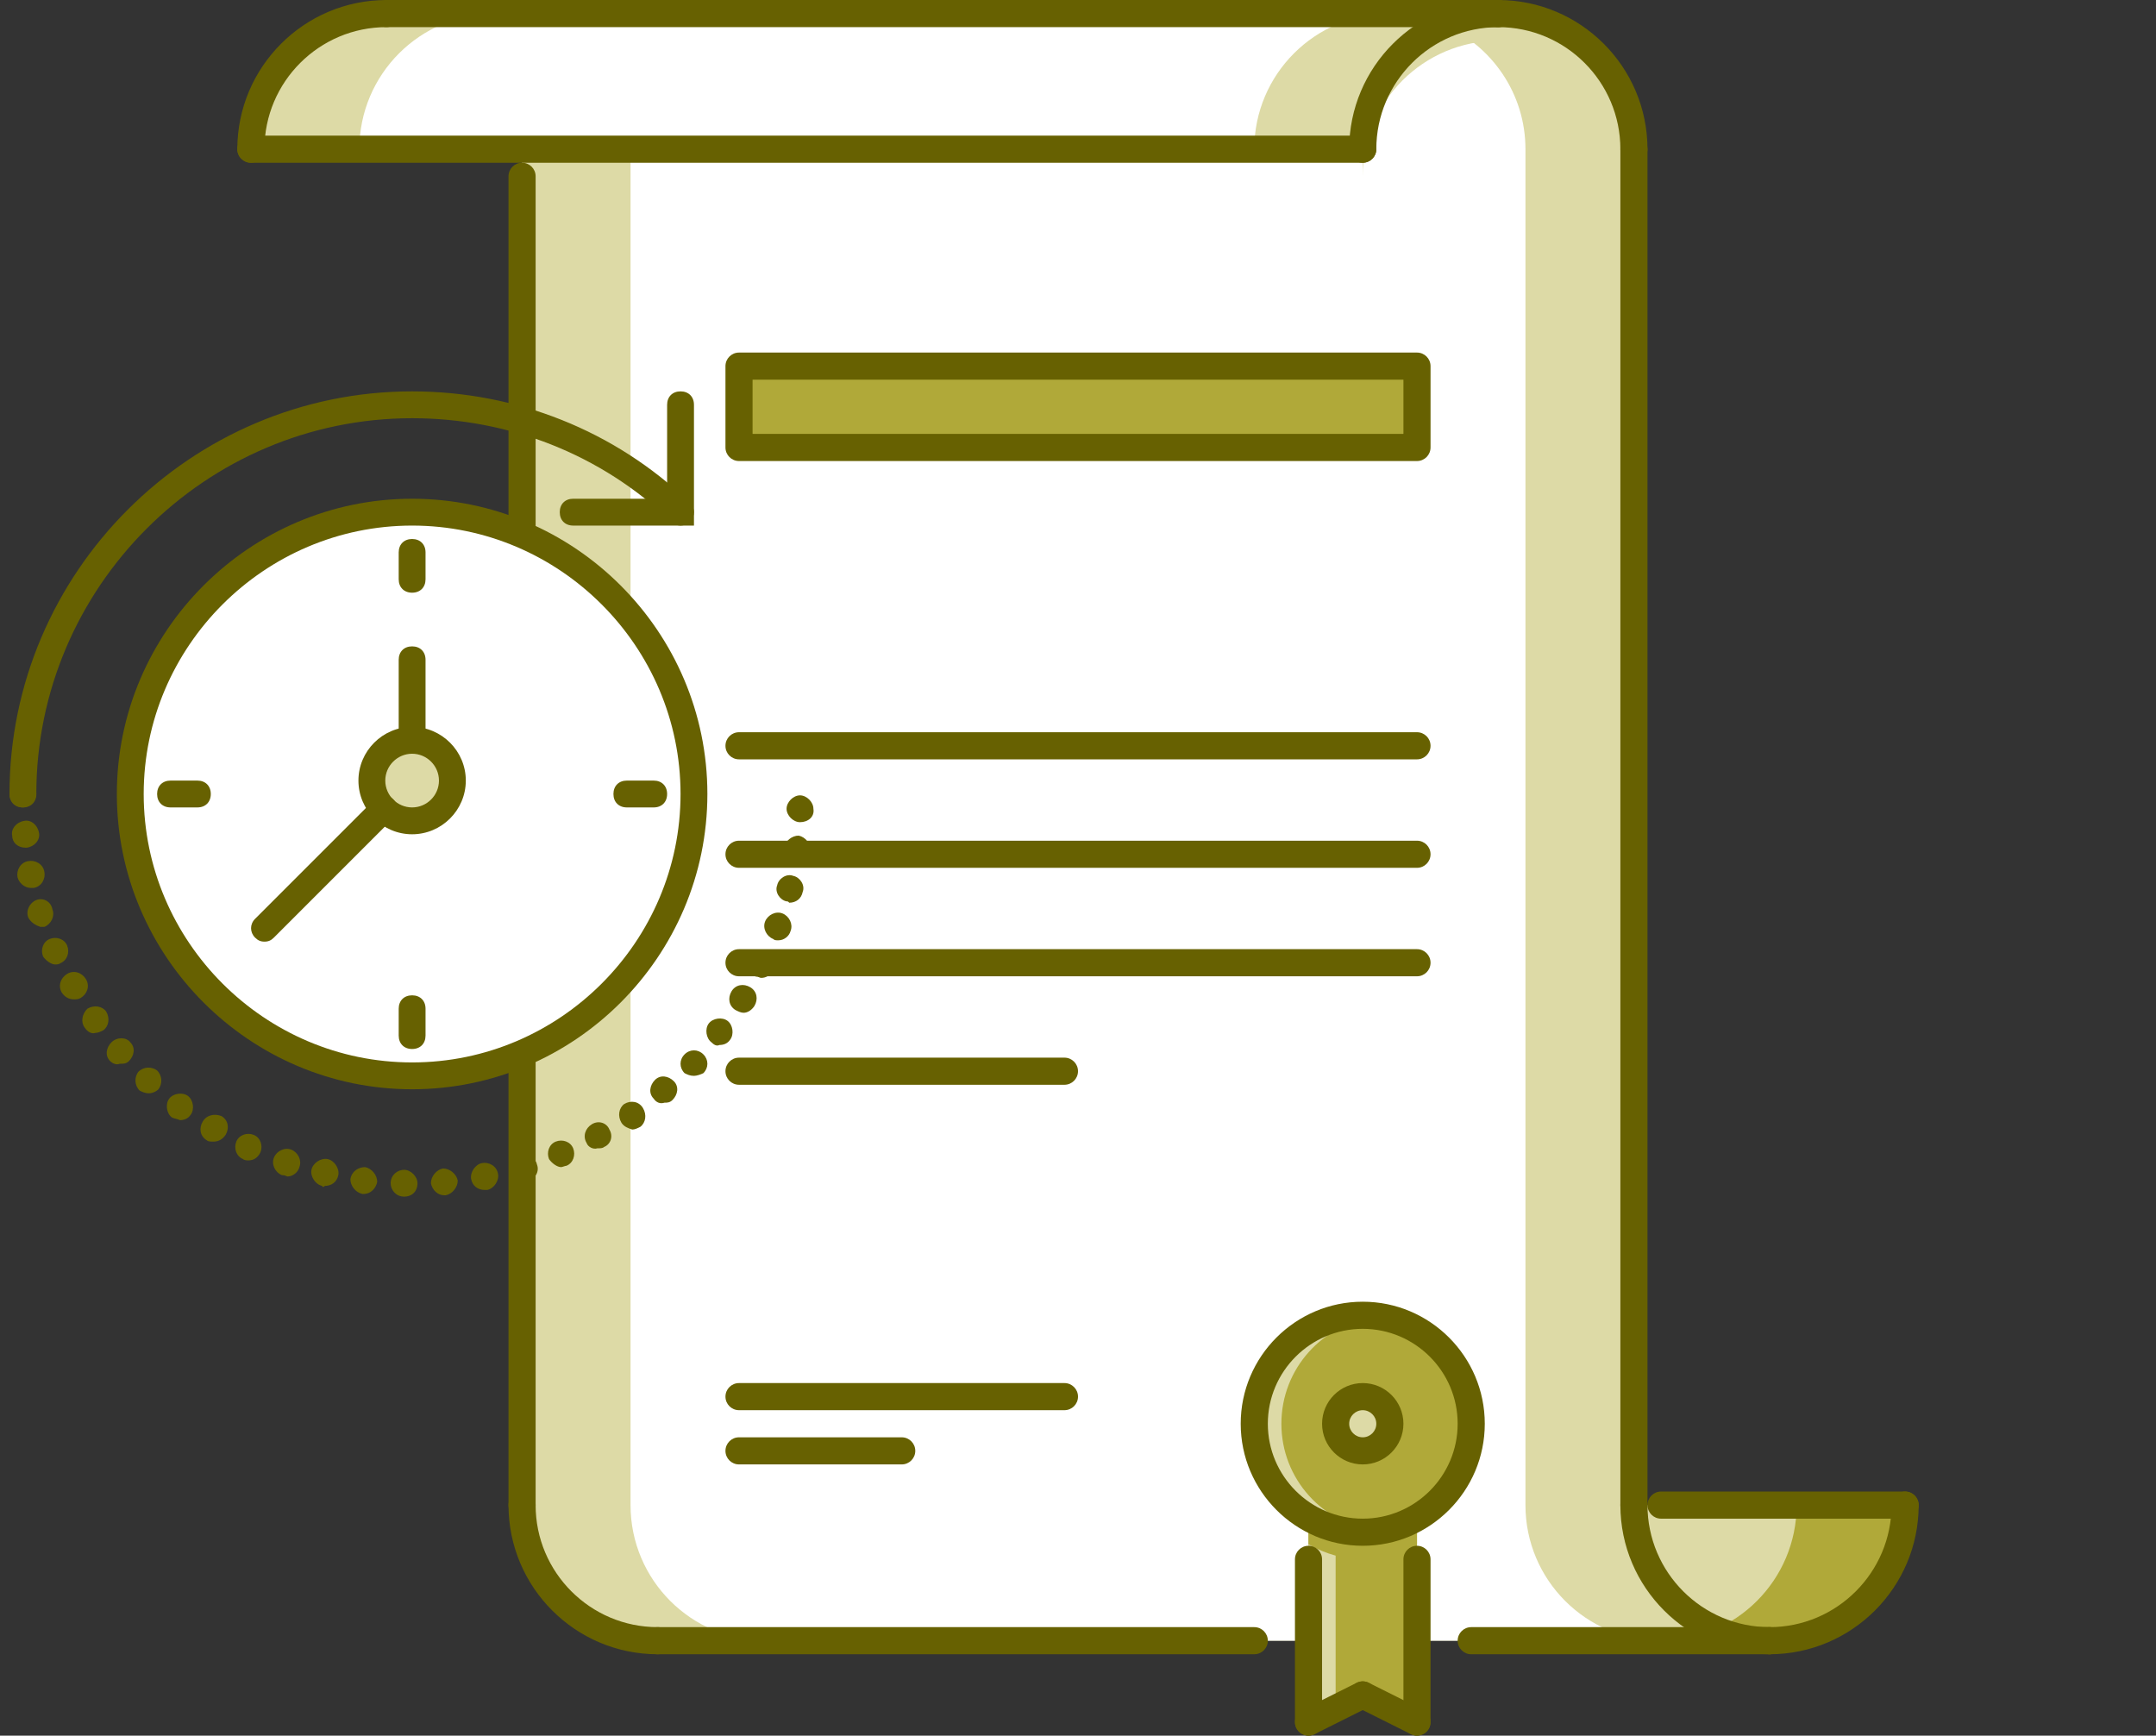 <?xml version="1.0" encoding="iso-8859-1"?>
<!-- Generator: Adobe Illustrator 22.0.1, SVG Export Plug-In . SVG Version: 6.00 Build 0)  -->
<svg version="1.1" id="Capa_1" xmlns="http://www.w3.org/2000/svg" xmlns:xlink="http://www.w3.org/1999/xlink" x="0px" y="0px"
	 viewBox="0 0 636 512" style="enable-background:new 0 0 636 512;" xml:space="preserve">
<rect x="0" y="0" width="636" height="512" fill="#333333" stroke="none"/>
<g>
	<path style="fill:#DDDAA6;" d="M194.004,483.993c22.078,0,39.999-17.921,39.999-39.999h247.994h79.996
		c0,22.078-17.92,39.999-39.998,39.999H194.004z"/>
	<path style="fill:#B0A939;" d="M529.994,443.994c0,22.078-17.922,39.999-40,39.999h32c22.078,0,39.998-17.921,39.998-39.999
		H529.994z"/>
	<path style="fill:#FFFFFF;" d="M194.004,483.993c-22.078,0-39.999-17.921-39.999-39.999V52.006v-8h247.993
		c0-22.078,17.92-39.999,39.998-39.999s40,17.921,40,39.999v399.988c0,22.078,17.92,39.999,39.998,39.999L194.004,483.993
		L194.004,483.993z M401.998,451.994c17.678,0,31.998-14.32,31.998-31.999s-14.32-31.999-31.998-31.999c-17.68,0-32,14.32-32,31.999
		S384.318,451.994,401.998,451.994z M417.998,132.004v-24H218.003v24H417.998z"/>
	<g>
		<path style="fill:#DDDAA6;" d="M481.996,443.994V44.006c0-22.078-17.922-39.999-40-39.999c-5.695,0-11.094,1.23-16,3.383
			c14.109,6.179,24,20.233,24,36.616v399.988c0,22.078,17.922,39.999,39.998,39.999h32
			C499.916,483.993,481.996,466.072,481.996,443.994z"/>
		<path style="fill:#DDDAA6;" d="M186.004,443.994V52.006v-8h-31.999v8v391.988c0,22.078,17.921,39.999,39.999,39.999h31.999
			C203.925,483.993,186.004,466.072,186.004,443.994z"/>
	</g>
	<path style="fill:#FFFFFF;" d="M441.996,4.008c-22.078,0-39.998,17.921-39.998,39.999H154.005H74.007
		c0-22.078,17.921-39.999,39.999-39.999H441.996z"/>
	<path style="fill:#DDDAA6;" d="M441.996,4.008c-22.078,0-39.998,17.921-39.998,39.999v8c0-22.078,17.92-39.999,39.998-39.999
		s40,17.921,40,39.999v-8C481.996,21.929,464.074,4.008,441.996,4.008z"/>
	<polygon style="fill:#B0A939;" points="417.998,443.994 385.998,443.994 385.998,507.992 401.998,499.992 417.998,507.992 	"/>
	<path style="fill:#B0A939;" d="M385.998,455.557c4.719,2.75,10.141,4.438,16,4.438s11.281-1.688,16-4.438v-11.562h-32V455.557z"/>
	<path style="fill:#DDDAA6;" d="M385.998,455.557v52.436l8-4V458.9C391.17,458.127,388.482,457.002,385.998,455.557z"/>
	<path style="fill:#B0A939;" d="M417.998,455.557v52.436l-8-4V458.9C412.826,458.127,415.514,457.002,417.998,455.557z"/>
	<circle style="fill:#B0A939;" cx="402" cy="420" r="31.999"/>
	<path style="fill:#DDDAA6;" d="M377.998,419.995c0-16.296,12.234-29.608,28-31.593c-1.328-0.172-2.625-0.406-4-0.406
		c-17.672,0-32,14.328-32,31.999s14.328,31.999,32,31.999c1.375,0,2.672-0.234,4-0.406
		C390.232,449.604,377.998,436.291,377.998,419.995z"/>
	<path style="fill:#B0A939;" d="M425.996,419.995c0,16.296-12.232,29.608-27.998,31.593c1.328,0.172,2.625,0.406,4,0.406
		c17.67,0,31.998-14.328,31.998-31.999s-14.328-31.999-31.998-31.999c-1.375,0-2.672,0.234-4,0.406
		C413.764,390.387,425.996,403.699,425.996,419.995z"/>
	<path style="fill:#DDDAA6;" d="M409.998,419.995c0,4.422-3.578,7.999-8,7.999s-8-3.577-8-7.999s3.578-8,8-8
		S409.998,415.573,409.998,419.995z"/>
	<rect x="218" y="108" style="fill:#B0A939;" width="200" height="24"/>
	<g>
		<path style="fill:#DDDAA6;" d="M146.005,4.008h-31.999c-22.078,0-39.999,17.921-39.999,39.999h31.999
			C106.006,21.929,123.928,4.008,146.005,4.008z"/>
		<path style="fill:#DDDAA6;" d="M441.996,4.008h-31.998c-22.078,0-40,17.921-40,39.999h32
			C401.998,21.929,419.918,4.008,441.996,4.008z"/>
	</g>
	<g>
		<path style="fill:#676101;" d="M74.007,48.006c-2.211,0-4-1.789-4-4c0-24.261,19.738-43.999,43.999-43.999c2.211,0,4,1.789,4,4
			s-1.789,4-4,4c-19.851,0-35.999,16.147-35.999,35.999C78.007,46.217,76.218,48.006,74.007,48.006z"/>
		<path style="fill:#676101;" d="M481.996,447.994c-2.211,0-4-1.789-4-4V44.006c0-2.21,1.789-4,4-4c2.209,0,3.998,1.789,3.998,4
			v399.988C485.994,446.205,484.205,447.994,481.996,447.994z"/>
		<path style="fill:#676101;" d="M481.996,48.006c-2.211,0-4-1.789-4-4c0-19.851-16.148-35.999-36-35.999c-2.211,0-4-1.789-4-4
			s1.789-4,4-4c24.266,0,43.998,19.738,43.998,43.999C485.994,46.217,484.205,48.006,481.996,48.006z"/>
		<path style="fill:#676101;" d="M401.998,48.006c-2.211,0-4-1.789-4-4c0-24.261,19.734-43.999,43.998-43.999c2.211,0,4,1.789,4,4
			s-1.789,4-4,4c-19.852,0-35.998,16.147-35.998,35.999C405.998,46.217,404.209,48.006,401.998,48.006z"/>
		<path style="fill:#676101;" d="M521.994,487.993c-24.266,0-43.998-19.734-43.998-43.999c0-2.211,1.789-4,4-4
			c2.209,0,3.998,1.789,3.998,4c0,19.852,16.148,35.999,36,35.999c2.211,0,4,1.789,4,4
			C525.994,486.204,524.205,487.993,521.994,487.993z"/>
		<path style="fill:#676101;" d="M194.004,487.993c-24.261,0-43.999-19.734-43.999-43.999c0-2.211,1.789-4,4-4s4,1.789,4,4
			c0,19.852,16.148,35.999,35.999,35.999c2.21,0,4,1.789,4,4S196.214,487.993,194.004,487.993z"/>
		<path style="fill:#676101;" d="M521.994,487.993c-2.211,0-4-1.789-4-4s1.789-4,4-4c19.852,0,35.998-16.147,35.998-35.999
			c0-2.211,1.789-4,4-4s4,1.789,4,4C565.992,468.259,546.258,487.993,521.994,487.993z"/>
		<path style="fill:#676101;" d="M441.996,8.008h-327.99c-2.211,0-4-1.789-4-4s1.789-4,4-4h327.99c2.211,0,4,1.789,4,4
			S444.207,8.008,441.996,8.008z"/>
		<path style="fill:#676101;" d="M369.998,487.993H194.004c-2.211,0-4-1.789-4-4s1.789-4,4-4h175.994c2.211,0,4,1.789,4,4
			S372.209,487.993,369.998,487.993z"/>
		<path style="fill:#676101;" d="M154.005,447.994c-2.21,0-4-1.789-4-4V52.006c0-2.211,1.789-4,4-4s4,1.789,4,4v391.988
			C158.005,446.205,156.216,447.994,154.005,447.994z"/>
		<path style="fill:#676101;" d="M401.998,48.006H74.007c-2.211,0-4-1.789-4-4c0-2.21,1.789-4,4-4h327.991c2.211,0,4,1.789,4,4
			S404.209,48.006,401.998,48.006z"/>
		<path style="fill:#676101;" d="M561.992,447.994h-71.998c-2.211,0-4-1.789-4-4s1.789-4,4-4h71.998c2.211,0,4,1.789,4,4
			S564.203,447.994,561.992,447.994z"/>
		<path style="fill:#676101;" d="M401.998,455.994c-19.852,0-36-16.148-36-35.999s16.148-35.999,36-35.999
			c19.85,0,35.998,16.148,35.998,35.999S421.848,455.994,401.998,455.994z M401.998,391.996c-15.438,0-28,12.562-28,27.999
			s12.562,27.999,28,27.999s27.998-12.562,27.998-27.999C429.996,404.558,417.436,391.996,401.998,391.996z"/>
		<path style="fill:#676101;" d="M401.998,431.994c-6.617,0-12-5.382-12-11.999s5.383-12,12-12s12,5.383,12,12
			S408.615,431.994,401.998,431.994z M401.998,415.995c-2.203,0-4,1.797-4,4s1.797,4,4,4s4-1.797,4-4
			S404.201,415.995,401.998,415.995z"/>
		<path style="fill:#676101;" d="M385.998,511.992c-2.211,0-4-1.789-4-4v-47.998c0-2.211,1.789-4,4-4s4,1.789,4,4v47.998
			C389.998,510.203,388.209,511.992,385.998,511.992z"/>
		<path style="fill:#676101;" d="M417.998,511.992c-2.211,0-4-1.789-4-4v-47.998c0-2.211,1.789-4,4-4c2.209,0,3.998,1.789,3.998,4
			v47.998C421.996,510.203,420.207,511.992,417.998,511.992z"/>
		<path style="fill:#676101;" d="M385.998,511.992c-1.469,0-2.875-0.812-3.578-2.211c-0.984-1.977-0.188-4.383,1.789-5.367l16-8
			c1.977-0.977,4.383-0.188,5.367,1.789s0.188,4.383-1.789,5.367l-16,8C387.217,511.852,386.607,511.992,385.998,511.992z"/>
		<path style="fill:#676101;" d="M417.998,511.992c-0.609,0-1.219-0.141-1.789-0.422l-16-8c-1.977-0.984-2.773-3.391-1.789-5.367
			c0.992-1.977,3.391-2.766,5.367-1.789l15.998,8c1.977,0.984,2.773,3.391,1.789,5.367
			C420.871,511.18,419.465,511.992,417.998,511.992z"/>
		<path style="fill:#676101;" d="M521.994,487.993h-87.998c-2.211,0-4-1.789-4-4s1.789-4,4-4h87.998c2.211,0,4,1.789,4,4
			C525.994,486.204,524.205,487.993,521.994,487.993z"/>
		<path style="fill:#676101;" d="M417.998,136.004H218.003c-2.21,0-4-1.789-4-4v-24c0-2.21,1.789-4,4-4h199.995
			c2.209,0,3.998,1.789,3.998,4v24C421.996,134.215,420.207,136.004,417.998,136.004z M222.003,128.004h191.995v-16H222.003V128.004
			z"/>
		<path style="fill:#676101;" d="M314,415.995h-95.997c-2.21,0-4-1.789-4-4s1.789-4,4-4H314c2.211,0,4,1.789,4,4
			S316.211,415.995,314,415.995z"/>
		<path style="fill:#676101;" d="M266.001,431.994h-47.999c-2.21,0-4-1.789-4-4c0-2.21,1.789-3.999,4-3.999h47.999
			c2.211,0,4,1.789,4,3.999C270.001,430.205,268.212,431.994,266.001,431.994z"/>
		<path style="fill:#676101;" d="M417.998,224.001H218.003c-2.21,0-4-1.789-4-4s1.789-4,4-4h199.995c2.209,0,3.998,1.789,3.998,4
			S420.207,224.001,417.998,224.001z"/>
		<path style="fill:#676101;" d="M417.998,256H218.003c-2.21,0-4-1.789-4-4s1.789-4,4-4h199.995c2.209,0,3.998,1.789,3.998,4
			S420.207,256,417.998,256z"/>
		<path style="fill:#676101;" d="M417.998,287.999H218.003c-2.21,0-4-1.789-4-4s1.789-4,4-4h199.995c2.209,0,3.998,1.789,3.998,4
			S420.207,287.999,417.998,287.999z"/>
		<path style="fill:#676101;" d="M314,319.998h-95.997c-2.21,0-4-1.789-4-4s1.789-4,4-4H314c2.211,0,4,1.789,4,4
			S316.211,319.998,314,319.998z"/>
	</g>
	<g transform="translate(1 1)">
		<path style="fill:#676101;" d="M5.756,237.185c-2.375,0-3.959-1.584-3.959-3.959c0-65.326,53.448-118.774,118.774-118.774
			c30.485,0,59.783,11.482,81.954,32.861c1.584,1.584,1.584,3.959,0,5.543c-1.584,1.584-3.959,1.584-5.543,0
			c-20.587-19.797-47.905-30.486-76.411-30.486C59.6,122.37,9.715,172.255,9.715,233.226C9.715,235.601,8.131,237.185,5.756,237.185
			z"/>
		<path style="fill:#FFFFFF;" d="M120.571,316.368c-45.926,0-83.142-37.216-83.142-83.142s37.216-83.142,83.142-83.142
			s83.142,37.216,83.142,83.142S166.497,316.368,120.571,316.368L120.571,316.368z"/>
		<g>
			<path style="fill:#676101;" d="M120.571,320.327c-47.906,0-87.101-39.196-87.101-87.101s39.196-87.101,87.101-87.101
				s87.101,39.196,87.101,87.101S168.477,320.327,120.571,320.327z M120.571,154.043c-43.551,0-79.183,35.632-79.183,79.183
				s35.632,79.183,79.183,79.183s79.183-35.632,79.183-79.183S164.121,154.043,120.571,154.043z"/>
			<path style="fill:#676101;" d="M120.571,308.449c-2.375,0-3.959-1.584-3.959-3.959v-7.918c0-2.375,1.584-3.959,3.959-3.959
				s3.959,1.584,3.959,3.959v7.918C124.53,306.866,122.946,308.449,120.571,308.449z M191.835,237.185h-7.918
				c-2.375,0-3.959-1.584-3.959-3.959s1.584-3.959,3.959-3.959h7.918c2.375,0,3.959,1.584,3.959,3.959
				S194.211,237.185,191.835,237.185z M57.225,237.185h-7.918c-2.375,0-3.959-1.584-3.959-3.959s1.584-3.959,3.959-3.959h7.918
				c2.375,0,3.959,1.584,3.959,3.959S59.6,237.185,57.225,237.185z M120.571,173.839c-2.375,0-3.959-1.584-3.959-3.959v-7.918
				c0-2.375,1.584-3.959,3.959-3.959s3.959,1.584,3.959,3.959v7.918C124.53,172.255,122.946,173.839,120.571,173.839z"/>
		</g>
		<path style="fill:#DDDAA6;" d="M132.448,229.267c0,6.731-5.147,11.877-11.877,11.877c-6.73,0-11.877-5.147-11.877-11.877
			s5.147-11.877,11.877-11.877C127.301,217.39,132.448,222.536,132.448,229.267L132.448,229.267z"/>
		<g>
			<path style="fill:#676101;" d="M120.571,245.103c-8.71,0-15.837-7.126-15.837-15.837s7.127-15.836,15.837-15.836
				s15.837,7.126,15.837,15.837S129.281,245.103,120.571,245.103z M120.571,221.348c-4.355,0-7.918,3.563-7.918,7.918
				s3.563,7.918,7.918,7.918c4.355,0,7.918-3.563,7.918-7.918S124.926,221.348,120.571,221.348z"/>
			<path style="fill:#676101;" d="M77.02,276.776c-1.188,0-1.98-0.396-2.771-1.188c-1.584-1.584-1.584-3.959,0-5.543l35.236-35.236
				c1.584-1.584,3.959-1.584,5.543,0s1.584,3.959,0,5.543l-35.236,35.236C79,276.38,78.208,276.776,77.02,276.776z M120.571,221.348
				c-2.375,0-3.959-1.584-3.959-3.959v-23.755c0-2.375,1.584-3.959,3.959-3.959s3.959,1.584,3.959,3.959v23.755
				C124.53,219.765,122.946,221.348,120.571,221.348z M203.713,154.043h-35.632c-2.375,0-3.959-1.584-3.959-3.959
				s1.584-3.959,3.959-3.959h27.714v-27.714c0-2.375,1.584-3.959,3.959-3.959s3.959,1.584,3.959,3.959V154.043z"/>
			<path style="fill:#676101;" d="M118.195,352c-2.375,0-3.959-1.98-3.959-3.959l0,0c0-2.375,1.98-3.959,3.959-3.959l0,0
				c1.98,0,3.959,1.98,3.959,3.959l0,0C122.155,350.416,120.571,352,118.195,352L118.195,352L118.195,352z M126.114,348.041
				c0-1.98,1.584-3.959,3.563-4.355l0,0l0,0l0,0c1.98,0,3.959,1.584,4.355,3.563l0,0c0,1.98-1.584,3.959-3.563,4.355l0,0
				c0,0,0,0-0.396,0l0,0C128.093,351.604,126.51,350.02,126.114,348.041z M105.922,351.208c-1.98-0.396-3.563-2.375-3.563-4.355l0,0
				c0.396-2.375,2.375-3.563,4.355-3.563l0,0c1.98,0.396,3.563,2.375,3.563,4.355l0,0c-0.396,1.98-1.98,3.563-3.959,3.563l0,0
				C106.318,351.208,106.318,351.208,105.922,351.208z M137.991,346.853c-0.396-1.98,1.188-4.355,3.167-4.751l0,0
				c1.98-0.396,4.355,0.792,4.751,3.167l0,0c0.396,1.98-1.188,4.355-3.167,4.751l0,0c-0.396,0-0.396,0-0.792,0l0,0
				C139.971,350.02,138.387,348.833,137.991,346.853z M94.045,348.833c-1.98-0.396-3.563-2.771-3.167-4.751l0,0
				c0.396-1.98,2.771-3.563,4.751-3.167l0,0c1.98,0.396,3.563,2.771,3.167,4.751l0,0c-0.396,1.98-1.98,3.167-3.959,3.167l0,0
				C94.441,349.229,94.045,349.229,94.045,348.833z M149.869,344.478c-0.792-1.98,0.396-4.355,2.771-4.751l0,0l0,0l0,0
				c1.98-0.396,4.355,0.792,4.751,2.771l0,0c0.792,1.98-0.396,4.355-2.771,4.751l0,0c-0.396,0-0.792,0-1.188,0l0,0
				C151.848,347.249,150.264,346.061,149.869,344.478z M82.167,345.665c-1.98-0.792-3.167-3.167-2.375-5.147l0,0
				c0.792-1.98,3.167-3.167,5.147-2.375l0,0l0,0l0,0c1.98,0.792,3.167,3.167,2.375,5.147l0,0c-0.396,1.584-1.98,2.771-3.563,2.771
				l0,0C82.959,345.665,82.563,345.665,82.167,345.665z M160.954,340.914c-0.792-1.98,0-4.355,1.98-5.147l0,0
				c1.98-0.792,4.355,0,5.147,1.98l0,0c0.792,1.98,0,4.355-1.98,5.147l0,0c-0.396,0-1.188,0.396-1.584,0.396l0,0
				C163.33,343.29,161.746,342.102,160.954,340.914z M70.686,340.914c-1.98-0.792-2.771-3.167-1.98-5.147l0,0
				c0.792-1.98,3.167-2.771,5.147-1.98l0,0c1.98,0.792,2.771,3.167,1.98,5.147l0,0c-0.792,1.584-1.98,2.375-3.563,2.375l0,0
				C71.873,341.31,71.082,341.31,70.686,340.914z M172.04,336.163c-1.188-1.98-0.396-4.355,1.584-5.543l0,0
				c1.98-1.188,4.355-0.396,5.147,1.584l0,0c1.188,1.98,0.396,4.355-1.584,5.147l0,0c-0.396,0.396-1.188,0.396-1.98,0.396l0,0
				C174.019,338.143,172.436,337.351,172.04,336.163z M59.996,335.372c-1.98-1.188-2.375-3.563-1.188-5.543l0,0
				c1.188-1.98,3.563-2.375,5.543-1.584l0,0l0,0l0,0c1.98,1.188,2.375,3.563,1.188,5.543l0,0c-0.792,1.188-1.98,1.98-3.563,1.98l0,0
				C61.184,335.768,60.392,335.768,59.996,335.372z M182.334,330.225c-1.188-1.98-0.792-4.355,0.792-5.543l0,0
				c1.98-1.188,4.355-0.792,5.543,1.188l0,0c1.188,1.98,0.792,4.355-0.792,5.543l0,0c-0.792,0.396-1.584,0.792-2.375,0.792l0,0
				C184.313,331.808,183.125,331.412,182.334,330.225z M49.702,328.641c-1.584-1.188-1.98-3.959-0.792-5.543l0,0
				c1.188-1.584,3.959-1.98,5.543-0.792l0,0l0,0l0,0c1.584,1.188,1.98,3.959,0.792,5.543l0,0c-0.792,1.188-1.98,1.584-3.167,1.584
				l0,0C51.286,329.037,50.494,329.037,49.702,328.641z M191.835,323.098c-1.584-1.584-1.188-3.959,0.396-5.543l0,0
				c1.584-1.584,3.959-1.188,5.543,0.396l0,0c1.584,1.584,1.188,3.959-0.396,5.543l0,0c-0.792,0.792-1.584,0.792-2.375,0.792l0,0
				C193.815,324.682,192.627,324.286,191.835,323.098z M40.2,320.723L40.2,320.723c-1.584-1.584-1.584-3.959-0.396-5.543l0,0
				c1.584-1.584,3.959-1.584,5.543-0.396l0,0c1.584,1.584,1.584,3.959,0.396,5.543l0,0c-0.792,0.792-1.98,1.188-2.771,1.188l0,0
				C41.784,321.515,40.992,321.119,40.2,320.723z M200.942,315.576c-1.584-1.584-1.584-3.959,0-5.543l0,0l0,0l0,0
				c1.584-1.584,3.959-1.584,5.543,0l0,0c1.584,1.584,1.584,3.959,0,5.543l0,0c-0.792,0.396-1.98,0.792-2.771,0.792l0,0
				C202.525,316.368,201.733,315.972,200.942,315.576z M31.49,312.013L31.49,312.013c-1.584-1.584-1.188-3.959,0.396-5.543l0,0
				c1.584-1.584,4.355-1.584,5.543,0l0,0c1.584,1.584,1.188,3.959-0.396,5.543l0,0c-0.792,0.792-1.584,0.792-2.771,0.792l0,0
				C33.47,313.2,32.282,312.804,31.49,312.013z M208.86,306.47c-1.584-1.188-1.98-3.959-0.792-5.543l0,0l0,0l0,0
				c1.188-1.584,3.959-1.98,5.543-0.792l0,0c1.584,1.188,1.98,3.959,0.792,5.543l0,0c-0.792,1.188-1.98,1.584-3.167,1.584l0,0
				C210.443,307.658,209.652,307.262,208.86,306.47z M23.968,302.115L23.968,302.115c-1.188-1.584-0.792-3.959,0.792-5.543l0,0
				c1.98-1.188,4.355-0.792,5.543,0.792l0,0c1.188,1.98,0.792,4.355-0.792,5.543l0,0c-0.792,0.396-1.584,0.792-2.375,0.792l0,0
				C25.947,304.094,24.76,303.303,23.968,302.115z M215.986,296.968c-1.98-1.188-2.375-3.563-1.188-5.543l0,0
				c1.188-1.98,3.563-2.375,5.543-1.188l0,0c1.98,1.188,2.375,3.563,1.188,5.543l0,0c-0.792,1.188-1.98,1.98-3.167,1.98l0,0
				C217.57,297.76,216.778,297.364,215.986,296.968z M17.237,291.821c-1.188-1.98-0.396-4.355,1.584-5.543l0,0
				c1.98-1.188,4.355-0.396,5.543,1.584l0,0l0,0l0,0c1.188,1.98,0.396,4.355-1.584,5.543l0,0c-0.792,0.396-1.188,0.396-1.98,0.396
				l0,0C19.217,293.801,18.029,293.009,17.237,291.821z M221.925,287.07c-1.98-0.792-2.771-3.167-1.98-5.147l0,0
				c0.792-1.98,3.167-2.771,5.147-1.98l0,0c1.98,0.792,2.771,3.167,1.98,5.147l0,0c-0.792,1.584-1.98,2.375-3.563,2.375l0,0
				C223.113,287.466,222.717,287.07,221.925,287.07z M11.694,281.131c-0.792-1.98,0-4.355,1.98-5.147l0,0
				c1.98-0.792,4.355,0,5.147,1.98l0,0c0.792,1.98,0,4.355-1.98,5.147l0,0c-0.396,0.396-1.188,0.396-1.584,0.396l0,0
				C14.07,283.507,12.486,282.319,11.694,281.131z M227.072,275.984c-1.98-0.792-3.167-3.167-2.375-5.147l0,0
				c0.792-1.98,3.167-3.167,5.147-2.375l0,0c1.98,0.792,3.167,3.167,2.375,5.147l0,0c-0.396,1.584-1.98,2.771-3.563,2.771l0,0
				C227.864,276.38,227.468,276.38,227.072,275.984z M7.339,269.65c-0.792-1.98,0.396-4.355,2.375-5.147l0,0
				c1.98-0.792,4.355,0.396,4.751,2.771l0,0c0.792,1.98-0.396,4.355-2.375,5.147l0,0c-0.396,0-0.792,0-1.188,0l0,0
				C9.715,272.025,8.131,271.233,7.339,269.65z M231.031,264.899c-1.98-0.396-3.563-2.771-2.771-4.751l0,0
				c0.396-1.98,2.771-3.563,4.751-2.771l0,0c1.98,0.396,3.563,2.771,2.771,4.751l0,0c-0.396,1.98-1.98,3.167-3.959,3.167l0,0
				C231.427,264.899,231.427,264.899,231.031,264.899z M4.172,257.772L4.172,257.772c-0.396-1.98,0.792-4.355,3.167-4.751l0,0
				c1.98-0.396,4.355,0.792,4.751,3.167l0,0c0.396,1.98-0.792,4.355-3.167,4.751l0,0c-0.396,0-0.396,0-0.792,0l0,0
				C6.152,260.94,4.568,259.356,4.172,257.772z M233.802,253.417c-2.375-0.396-3.959-2.375-3.563-4.355l0,0l0,0l0,0
				c0.396-1.98,2.375-3.563,4.355-3.563l0,0c1.98,0.396,3.563,2.375,3.563,4.355l0,0c-0.396,1.98-1.98,3.563-3.959,3.563l0,0
				H233.802z M2.588,245.499c-0.396-1.98,1.188-3.959,3.563-4.355l0,0c1.98-0.396,3.959,1.188,4.355,3.563l0,0
				c0.396,1.98-1.188,3.959-3.563,4.355l0,0H6.547l0,0C4.172,249.062,2.588,247.479,2.588,245.499z M234.99,241.54
				c-1.98,0-3.959-1.98-3.959-3.959l0,0l0,0l0,0c0-1.98,1.98-3.959,3.959-3.959l0,0c1.98,0,3.959,1.98,3.959,3.959l0,0
				C239.345,239.956,237.366,241.54,234.99,241.54L234.99,241.54C235.386,241.54,235.386,241.54,234.99,241.54z M1.797,233.226
				c0-2.375,1.584-3.959,3.959-3.959l0,0c1.98,0,3.959,1.584,3.959,3.959l0,0l0,0l0,0c0,1.98-1.98,3.959-3.959,3.959l0,0
				C3.38,237.185,1.797,235.205,1.797,233.226z"/>
		</g>
	</g>
</g>
</svg>
